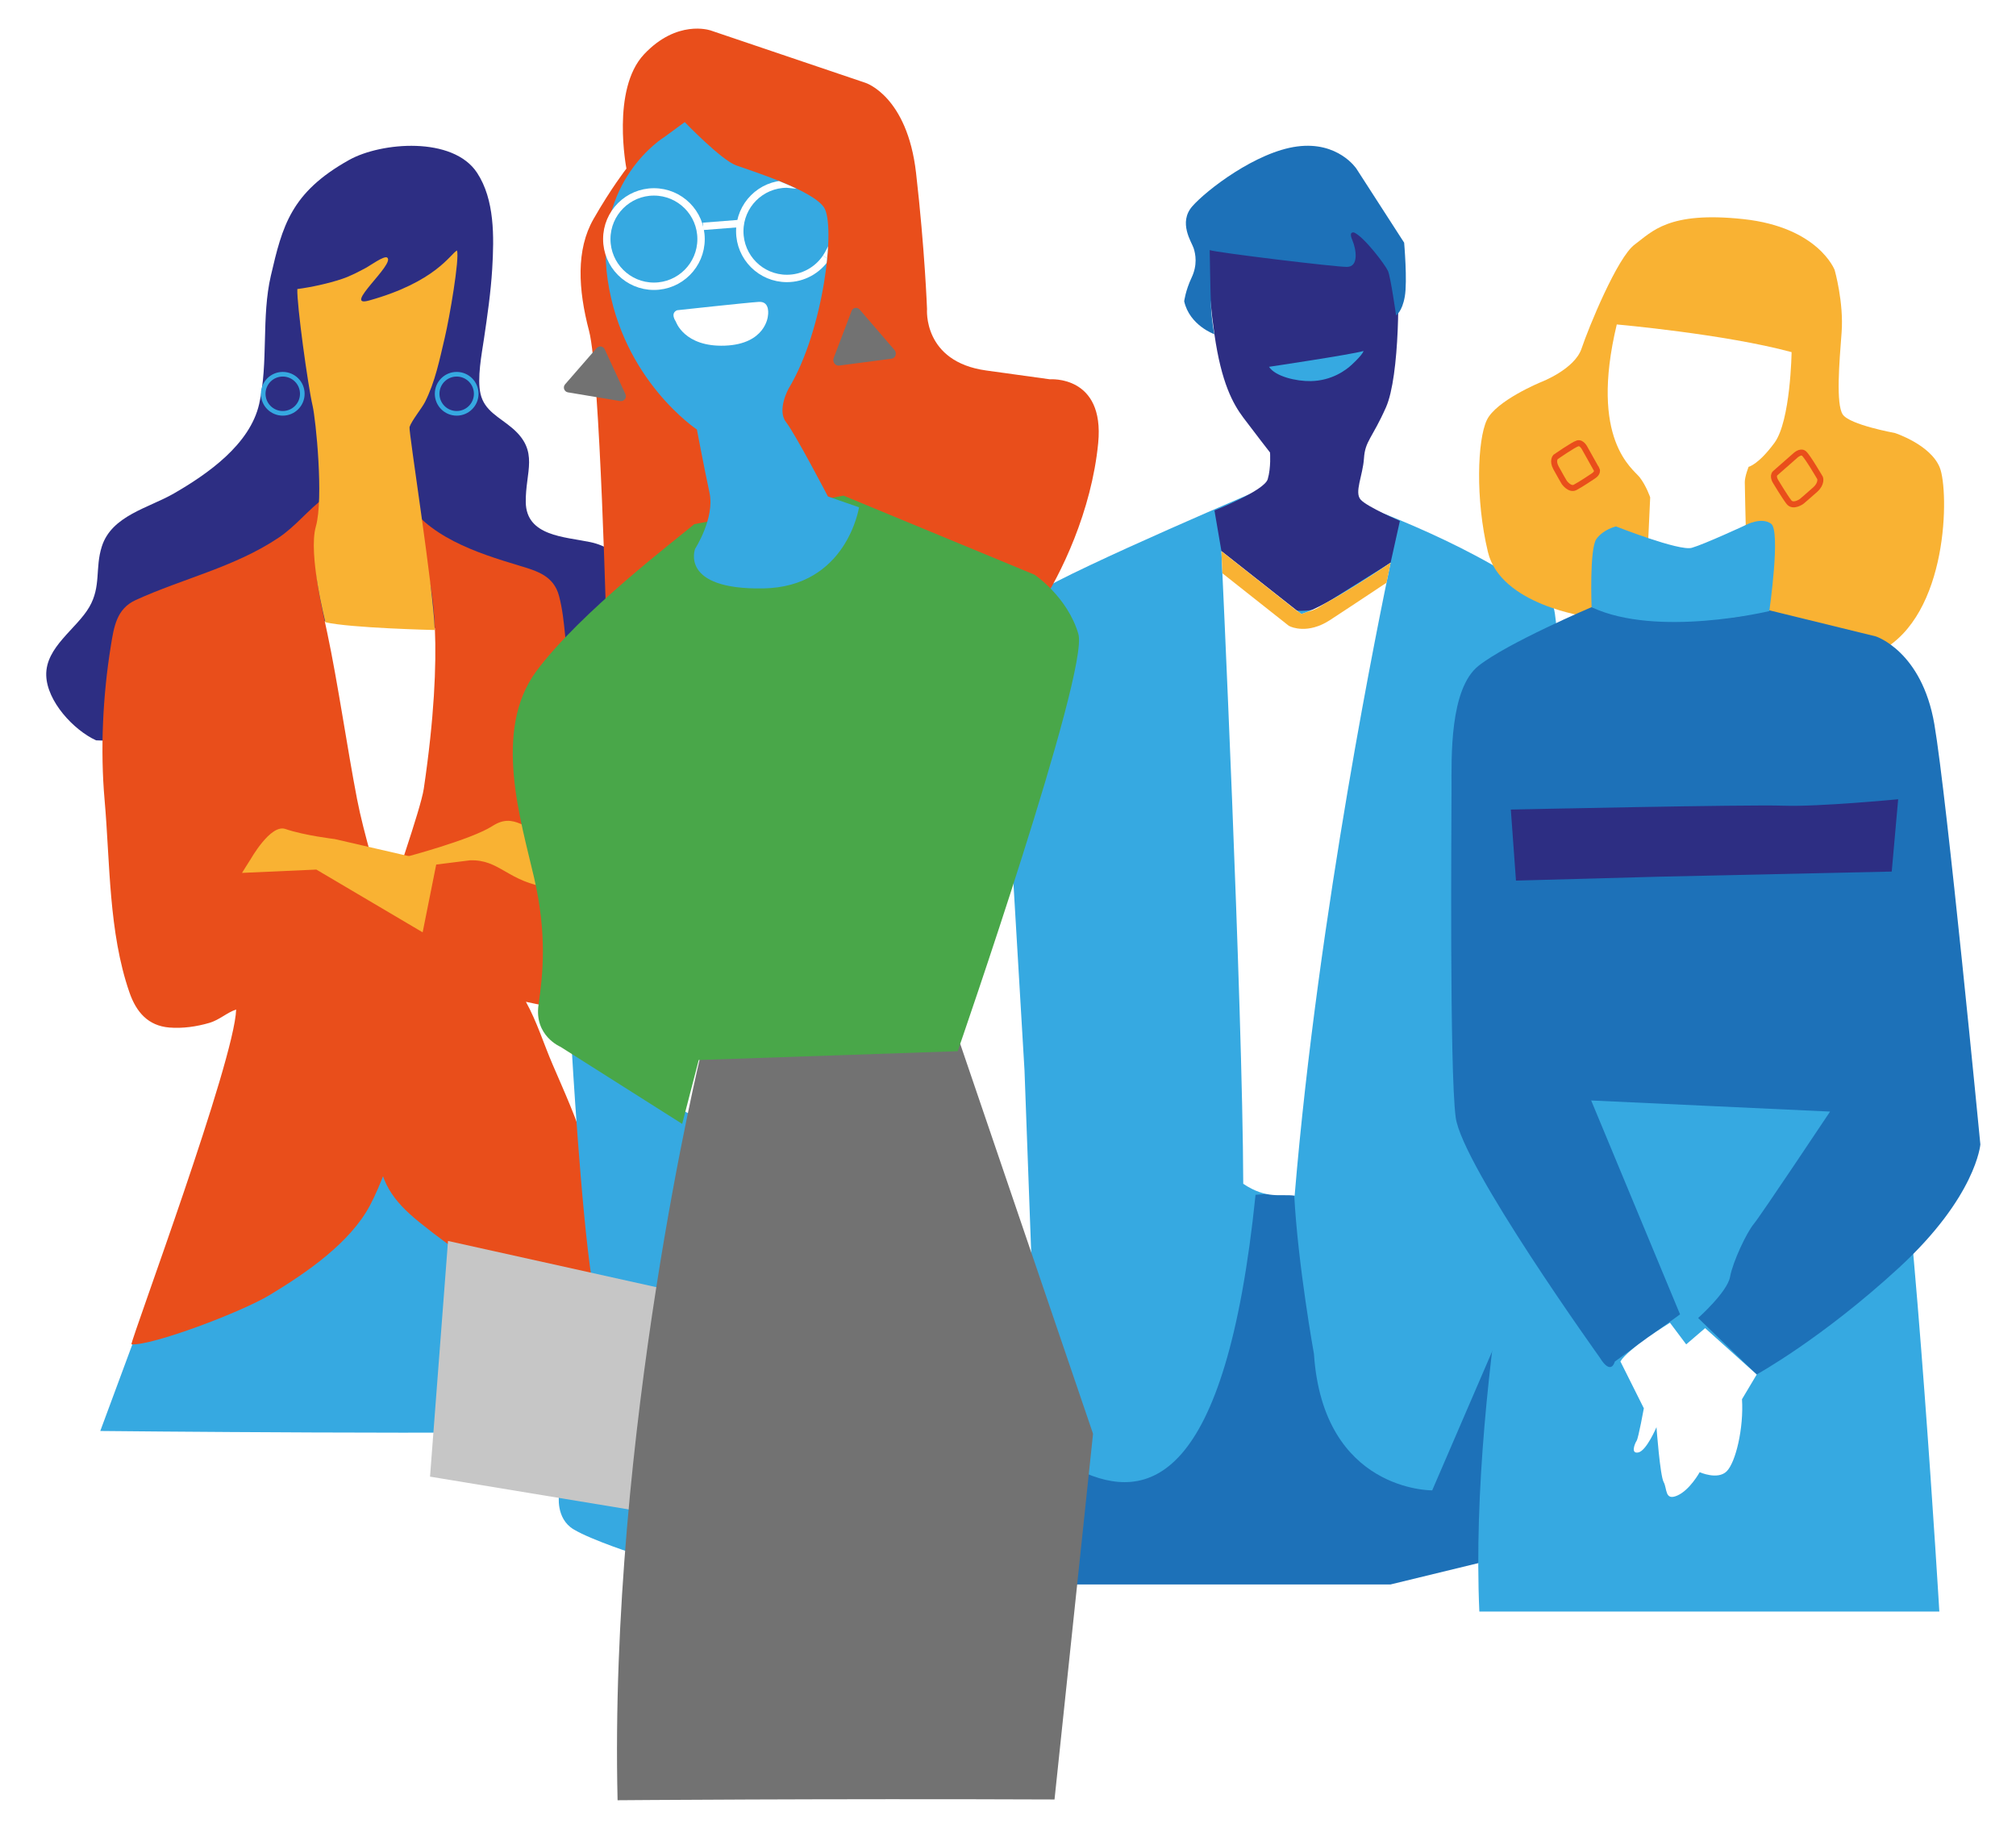 <?xml version="1.0" encoding="UTF-8"?>
<svg id="Layer_1" data-name="Layer 1" xmlns="http://www.w3.org/2000/svg" xmlns:xlink="http://www.w3.org/1999/xlink" viewBox="0 0 426 389">
  <defs>
    <style>
      .cls-1 {
        clip-path: url(#clippath);
      }

      .cls-2, .cls-3, .cls-4, .cls-5, .cls-6 {
        fill: none;
      }

      .cls-2, .cls-7, .cls-8, .cls-9, .cls-10, .cls-11, .cls-12, .cls-13, .cls-14, .cls-15 {
        stroke-width: 0px;
      }

      .cls-3 {
        stroke: #f9b233;
        stroke-width: 3.53px;
      }

      .cls-3, .cls-4, .cls-5, .cls-6 {
        stroke-miterlimit: 10;
      }

      .cls-4 {
        stroke: #e94e1b;
        stroke-width: 1.27px;
      }

      .cls-16 {
        clip-path: url(#clippath-1);
      }

      .cls-17 {
        clip-path: url(#clippath-4);
      }

      .cls-18 {
        clip-path: url(#clippath-3);
      }

      .cls-19 {
        clip-path: url(#clippath-2);
      }

      .cls-20 {
        clip-path: url(#clippath-7);
      }

      .cls-21 {
        clip-path: url(#clippath-8);
      }

      .cls-22 {
        clip-path: url(#clippath-6);
      }

      .cls-23 {
        clip-path: url(#clippath-5);
      }

      .cls-24 {
        clip-path: url(#clippath-9);
      }

      .cls-25 {
        clip-path: url(#clippath-10);
      }

      .cls-26 {
        clip-path: url(#clippath-11);
      }

      .cls-5 {
        stroke: #fff;
        stroke-width: 1.56px;
      }

      .cls-6 {
        stroke: #36a9e1;
        stroke-width: .98px;
      }

      .cls-7 {
        fill: #f9b233;
      }

      .cls-8 {
        fill: #49a749;
      }

      .cls-9 {
        fill: #2d2e83;
      }

      .cls-10 {
        fill: #727272;
      }

      .cls-11 {
        fill: #36a9e1;
      }

      .cls-12 {
        fill: #1d71b8;
      }

      .cls-13 {
        fill: #c6c6c6;
      }

      .cls-14 {
        fill: #fff;
      }

      .cls-15 {
        fill: #e94e1b;
      }
    </style>
    <clipPath id="clippath">
      <rect class="cls-2" x="-273" y="-37.28" width="818.88" height="461"/>
    </clipPath>
    <clipPath id="clippath-1">
      <rect class="cls-2" x="-273" y="-37.28" width="819" height="461"/>
    </clipPath>
    <clipPath id="clippath-2">
      <rect class="cls-2" x="211.65" y="30.82" width="118.29" height="303.99"/>
    </clipPath>
    <clipPath id="clippath-3">
      <rect class="cls-2" x="211.65" y="30.82" width="118.29" height="303.99"/>
    </clipPath>
    <clipPath id="clippath-4">
      <path class="cls-2" d="M262.71,250.15c3.67,2.45,6.23,2.43,8.48,2.41.82,0,1.6-.01,2.38.1,5.01-60.16,18.08-123.16,20.28-133.76,0,0-13.42,9.25-18.87,10.86l-16.88-13.31s4.49,95.63,4.62,133.7"/>
    </clipPath>
    <clipPath id="clippath-5">
      <rect class="cls-2" x="211.65" y="30.82" width="118.29" height="303.99"/>
    </clipPath>
    <clipPath id="clippath-6">
      <rect class="cls-2" x="9.76" y="30.82" width="126.74" height="271.92"/>
    </clipPath>
    <clipPath id="clippath-7">
      <rect class="cls-2" x="90.88" y="6.03" width="141.29" height="374.39"/>
    </clipPath>
    <clipPath id="clippath-8">
      <path class="cls-2" d="M140.4,28.95s-15.13,9.14-11.99,30.28c3.14,21.14,18.84,31.54,18.84,31.54,0,0,1.53,8.03,2.67,13.38,1.15,5.35-3.06,11.85-3.06,11.85,0,0-3.33,8.65,14.37,8.36,17.7-.29,20.27-17.14,20.27-17.14l-6.57-2.29s-6.85-13.14-8.85-15.71c-2-2.57.57-7.14.57-7.14,7.42-12.28,9.99-34.56,7.42-38.27-2.57-3.71-15.41-7.71-18.55-8.85-3.14-1.14-10.85-9.14-10.85-9.14l-4.28,3.14Z"/>
    </clipPath>
    <clipPath id="clippath-9">
      <rect class="cls-2" x="90.88" y="6.03" width="141.29" height="374.39"/>
    </clipPath>
    <clipPath id="clippath-10">
      <rect class="cls-2" x="90.88" y="6.03" width="141.29" height="374.39"/>
    </clipPath>
    <clipPath id="clippath-11">
      <rect class="cls-2" x="306.65" y="45.9" width="111.83" height="294.64"/>
    </clipPath>
  </defs>
  <g class="cls-1">
    <rect class="cls-14" x="-273" y="-37.28" width="818.88" height="461"/>
  </g>
  <g class="cls-16">
    <rect class="cls-14" x="-273" y="-37.28" width="819" height="461"/>
  </g>
  <g class="cls-19">
    <polygon class="cls-12" points="218.27 256.14 218.27 334.81 293.84 334.81 327.86 326.54 327.2 244.15 218.27 256.14"/>
  </g>
  <g class="cls-18">
    <path class="cls-11" d="M216.49,226.23l-4.77-80.65s-1.25-14.92,7.25-20.3c8.49-5.38,49.6-22.8,49.6-22.8l19.23,4.32s25,8.7,40.21,21.02c3.27,2.65,1.41,125.02,1.41,125.02l-26.78,62.09s-23.05.3-24.99-28.84c0,0-3.39-18.75-4.17-33.61-2.86-.49-6.13-.17-8.17,0-6.31,61.53-23.01,64.96-37.11,58.29l-8.97-10.02-2.74-74.52Z"/>
    <path class="cls-9" d="M256.62,107.87s10.53-4.16,11.26-6.61c.73-2.45.49-5.64.49-5.64,0,0-3.43-4.41-5.63-7.35-2.2-2.94-4.65-7.35-6.12-17.64-1.47-10.29-1.47-18.13-1.47-18.13l31.1-7.59s8.08,4.65,8.82,9.8c.73,5.14.73,24.74-2.2,31.36-2.94,6.61-4.41,7.1-4.65,10.78-.24,3.67-2.1,7.22-.68,8.75,1.42,1.54,8.27,4.48,8.27,4.48l-1.96,8.82-15.67,9.8s-3.92.98-6.37-.24c-2.45-1.23-13.71-12-13.71-12l-1.47-8.57Z"/>
    <path class="cls-12" d="M256.62,70.63s-5.25-1.85-6.39-6.97c0,0,.28-2.27,1.56-4.98,1.28-2.7.85-4.98.43-6.26-.43-1.28-3.27-5.4-.28-8.82,2.98-3.41,13.5-11.52,22.17-12.65,8.67-1.14,12.51,4.69,12.51,4.69l10.09,15.64s.71,8.1.14,11.37c-.57,3.27-1.85,3.98-1.85,3.98,0,0-1.14-8.1-1.71-9.38-.57-1.28-4.97-7.11-7.11-8.1,0,0-1.28-.43-.43,1.56.85,1.99,1.42,5.69-1.14,5.69s-27.29-2.99-28.99-3.55c0,0,.14,8.82.28,11.94.14,3.1.7,5.83.7,5.83"/>
    <path class="cls-11" d="M268.16,77.51s17.46-2.6,19.96-3.34c0,0,.02.57-2.46,2.88-1.27,1.19-4.24,3.39-8.65,3.48-3.09.06-7.53-.97-8.86-3.03"/>
    <path class="cls-14" d="M258.09,116.45s4.49,95.63,4.62,133.7c5.01,3.34,7.93,2.09,10.86,2.51,5.01-60.16,18.08-123.16,20.28-133.76,0,0-13.42,9.25-18.87,10.86l-16.88-13.31Z"/>
  </g>
  <g class="cls-17">
    <g class="cls-23">
      <path class="cls-3" d="M254.46,115.85l18.83,14.89s2.79,1.4,6.74-1.16c3.95-2.56,16.51-10.93,16.51-10.93"/>
    </g>
  </g>
  <g class="cls-22">
    <path class="cls-11" d="M31.56,274.39l-10.37,27.99s80.97.86,115.31-.07c0,0-7.48-33.76-7.97-35.76-.5-1.99-31.86-31.88-31.86-31.88l-42.81,17.43-22.29,22.28Z"/>
    <path class="cls-9" d="M20.29,156.44c-4.74-2.18-10.37-8.24-10.52-13.73-.16-5.98,6.41-9.8,9.1-14.44,2.54-4.38,1.18-8.21,2.65-12.8,2.09-6.54,9.88-8.11,15.23-11.2,7.12-4.11,16.08-10.34,18.02-18.93,1.98-8.77.43-18.35,2.47-27.1,2.43-10.43,4.18-17.55,16.55-24.45,6.76-3.77,21.96-5.04,27.04,2.75,3.7,5.66,3.59,13.43,3.18,20.27-.3,4.97-1.02,9.9-1.74,14.77-.49,3.28-1.48,8.36-.73,11.64.83,3.61,3.95,4.9,6.68,7.22,5.81,4.93,2.78,9.23,2.88,15.7.12,7.16,8.17,7.27,13.62,8.41,13.22,2.77,12.73,21.91,7.79,31.34-3.44,6.58-9.65,12.56-16.91,14.06"/>
    <path class="cls-14" d="M65.61,131.11l33.76,2.03s-6.75,61.15-14.52,77.37c0,0-15.87-53.05-19.25-79.4"/>
    <path class="cls-15" d="M35.79,217.13c-4.49-.37-6.99-3.25-8.43-7.4-4.44-12.79-4.09-27.49-5.26-40.72-.93-10.54-.38-22.02,1.31-32.46.67-4.18,1.24-7.92,5.28-9.76,10.01-4.57,20.87-6.94,30.14-13.14,3.68-2.46,6.28-5.93,9.7-8.44-.37,4.82-2.11,8.99-1.85,13.95.25,4.8,1.47,9.85,2.47,14.56,2.23,10.5,4.26,24.61,6.3,35.14,2.87,14.82,11.57,36.75,11.57,51.91,0,9.57-4.23,25.16-8.8,33.86-4.2,8-13.54,14.38-21.23,19.02-6.01,3.63-24.83,10.74-29.23,10.43.28-2.06,21.82-59.96,22.14-70.76-1.98.67-3.52,2.19-5.64,2.82-2.69.79-5.64,1.22-8.45.99"/>
    <path class="cls-15" d="M85.12,104.68c4.76,8.67,15.7,12.17,24.59,14.84,3.8,1.14,7.29,2.15,8.42,6.41,1.41,5.31,1.19,11.12,2.4,16.49,3.25,14.44,13.18,26.17,14.97,41.13.93,7.79,1.17,23.14-6.85,27.51-5.78,3.15-11.59,1.92-17.52.63,2.34,4.23,3.73,8.81,5.64,13.24,2.45,5.7,5.15,11.6,6.92,17.54,1.95,6.53,4.2,13.12,6.29,19.63,1.65,5.15,5.66,12.89,4.03,18.34-6.89-1.91-14.04-3.58-20.69-6.61-9.07-4.13-16.97-9.31-24.7-15.56-5.57-4.51-8.69-8.7-8.76-16.4-.09-10.54.62-45.16,1.6-48.9,1.13-4.32,7.44-21.89,8.09-26.31,4.46-30.18,1.76-43.73.15-47.76"/>
    <path class="cls-7" d="M68.76,131.48s-3.68-14.39-2.02-20.21c1.69-5.92-.01-22.65-.68-25.51-1-4.28-3.36-21.45-3.23-24.68,3.04-.41,6.46-1.15,9.41-2.13,1.81-.6,3.55-1.53,5.21-2.42.62-.33,3.7-2.53,4.34-2.12,1.93,1.24-9.67,10.73-3.8,9.09,14.1-3.94,17.17-9.81,18.58-10.58.56,1.72-1.56,14.12-2.59,18.46-1.09,4.6-2.02,9.3-4.17,13.56-.66,1.31-2.83,3.94-3.27,5.3-.24.74,5.07,34.23,5.33,42.89,0,0-17.71-.4-23.11-1.64"/>
    <path class="cls-7" d="M52.87,181.72s4.26-7.65,7.43-6.55c4.01,1.38,10.42,2.13,10.42,2.13l21.54,4.97-2.95,14.74-22.46-13.26-15.71.7,1.71-2.73Z"/>
    <path class="cls-7" d="M85.46,181.16s13.99-3.66,18.59-6.61c4.6-2.95,6.78.69,13.67,3.15,3.15.89.65,10.21-1.51,9.91-9.01-1.25-10.54-6.05-16.92-5.81l-9.74,1.22-4.09-1.85Z"/>
    <circle class="cls-6" cx="96.5" cy="83.21" r="4.13"/>
    <circle class="cls-6" cx="59.75" cy="83.21" r="4.13"/>
  </g>
  <g class="cls-20">
    <path class="cls-11" d="M120.83,221.97s1.92,33.48,4.23,48.49l15,3.46,10-36.17-29.23-15.78Z"/>
    <path class="cls-11" d="M118.13,315.86s-.77,5,3.08,7.31c3.85,2.31,13.46,5.39,13.46,5.39l.38-9.24-16.92-3.46Z"/>
    <path class="cls-13" d="M139.84,272.25l-45.17-10.02-3.8,49.8,44.18,7.29s3.01-43.38,4.79-47.08"/>
    <path class="cls-10" d="M148.18,222.43s-19.52,80.11-17.68,157.98c0,0,43.74-.36,92.33-.16l8.14-77.28-28.07-82.4-54.72,1.86Z"/>
    <path class="cls-15" d="M149.98,6.37l32.92,11.14s8.81,2.78,10.67,19.02c1.86,16.24,2.32,28.77,2.32,28.77,0,0-.93,11.14,12.52,12.99l13.45,1.86s11.59-.93,10.2,13.46c-1.39,14.38-7.88,27.84-12.52,34.8l-91.35,6.5s-1.39-56.15-3.71-64.96c-2.32-8.82-2.78-17.17.93-23.66,3.71-6.5,6.96-10.67,6.96-10.67,0,0-3.25-16.7,3.71-24.13,6.96-7.42,13.91-5.1,13.91-5.1"/>
    <path class="cls-8" d="M178.26,104.74l40.34,16.7s6.96,4.64,9.27,12.53c2.32,7.89-25.5,88.16-25.5,88.16l-54.72,1.86-3.5,13.5-25.72-16.29s-5.56-2.32-4.64-8.82c.93-6.5,1.85-14.85-.93-26.91-2.78-12.06-8.81-31.09.46-43.62,9.27-12.53,30.14-28.3,33.39-31.09l31.53-6.03Z"/>
    <path class="cls-11" d="M146.87,115.99s4.2-6.5,3.06-11.85c-1.15-5.35-2.67-13.38-2.67-13.38,0,0-15.7-10.4-18.84-31.54-3.14-21.14,11.99-30.28,11.99-30.28l4.28-3.14s7.71,8,10.85,9.14c3.14,1.14,15.99,5.14,18.55,8.85,2.57,3.71,0,25.99-7.42,38.27,0,0-2.57,4.57-.57,7.14,2,2.57,8.85,15.71,8.85,15.71l6.57,2.29s-2.57,16.85-20.27,17.14c-17.7.29-14.37-8.36-14.37-8.36"/>
  </g>
  <g class="cls-21">
    <g class="cls-24">
      <path class="cls-5" d="M174.54,54.44c1.07-1.59,2.48-4.79,2.48-6.86"/>
      <path class="cls-5" d="M174.54,54.44c-1.79,2.65-4.82,4.4-8.26,4.4-5.5,0-9.96-4.46-9.96-9.97s4.46-9.97,9.96-9.97l4.79.46"/>
    </g>
  </g>
  <g class="cls-25">
    <ellipse class="cls-5" cx="138.18" cy="50.52" rx="9.96" ry="9.97"/>
    <path class="cls-14" d="M143.13,65.55s14.67-1.6,17.22-1.76c2.55-.16,1.91,3.03,1.91,3.03,0,0-.48,5.9-9.09,6.22-8.61.32-10.37-5.11-10.37-5.11,0,0-1.28-1.76.32-2.39"/>
    <path class="cls-10" d="M119.41,81.21l6.65-7.64c.49-.57,1.41-.44,1.72.24l4.38,9.48c.35.76-.29,1.59-1.11,1.46l-11.03-1.84c-.8-.13-1.14-1.09-.61-1.7"/>
    <path class="cls-10" d="M176.16,75.67l3.79-9.97c.28-.74,1.19-.88,1.72-.27l7.33,8.51c.58.68.25,1.74-.57,1.85l-11.12,1.46c-.8.11-1.45-.78-1.15-1.58"/>
    <line class="cls-8" x1="148.57" y1="47.83" x2="156.37" y2="47.22"/>
    <line class="cls-5" x1="148.57" y1="47.83" x2="156.37" y2="47.22"/>
  </g>
  <g class="cls-26">
    <path class="cls-7" d="M335.41,130.31s-18.32-2.44-21-13.68c-2.69-11.24-2.2-23.69-.24-27.84,1.95-4.15,11.48-8.06,11.48-8.06,0,0,7.08-2.69,8.55-7.08,1.47-4.4,7.57-19.3,11.23-21.98,3.66-2.69,7.08-7.08,22.96-5.37,15.87,1.71,19.29,10.75,19.29,10.75,0,0,1.95,6.84,1.47,13.19-.49,6.35-1.22,15.14.24,17.34,1.47,2.2,10.99,3.91,10.99,3.91,0,0,7.57,2.44,9.52,7.33,1.95,4.89,1.95,31.26-12.7,38.84-.73.24-61.79-7.33-61.79-7.33"/>
    <path class="cls-11" d="M325.59,225.57s-15.24,64.62-12.99,114.97h97.2s-5.1-85.3-9.6-111.82l-74.61-3.15Z"/>
    <path class="cls-12" d="M338.08,286.91s-29.15-40.64-30.48-50.81c-1.33-10.16-.88-62.73-.88-69.36s-.44-21.21,5.74-26.07c6.18-4.86,23.85-12.37,23.85-12.37,0,0,25.62,5.3,36.66.44l23.41,5.74s9.72,3.09,12.37,18.56c2.65,15.46,9.72,88.8,9.72,88.8,0,0-.88,11.04-17.23,26.07-16.34,15.02-30.04,22.53-30.04,22.53l-12.37-11.93s6.16-5.47,6.75-8.7c.59-3.23,3.52-9.39,4.99-11.15,1.47-1.76,16.14-23.77,16.14-23.77l-50.48-2.35,18.78,45.2-13.79,9.98s-.73,3.08-3.15-.81"/>
    <path class="cls-14" d="M348.3,113.78l.4-8.68s-.81-2.42-2.22-4.24c-1.41-1.82-10.7-7.87-4.84-32.3,0,0,22.81,2.02,36.94,5.85,0,0-.2,14.53-3.63,19.18s-5.45,5.05-5.45,5.05c0,0-.81,2.02-.81,3.23s.2,9.08.2,9.08c0,0-8.88,5.85-12.31,5.25-3.43-.61-8.28-2.42-8.28-2.42"/>
    <path class="cls-14" d="M371.21,290.45l-10.9-9.8-4,3.43-3.43-4.57s-8.94,5.52-10.47,8.18l4.95,9.9s-1.14,6.28-1.52,6.85c-.38.57-1.33,2.85.38,2.47,1.71-.38,3.81-5.33,3.81-5.33,0,0,.76,10.28,1.52,11.61.76,1.33.19,4,2.85,2.85,2.66-1.14,4.76-4.95,4.76-4.95,0,0,3.81,1.71,5.71-.19,1.9-1.9,3.62-9.13,3.23-15.23"/>
    <path class="cls-11" d="M341.48,111.24s13.37,5.27,16.01,4.52c2.64-.75,11.4-4.81,11.4-4.81,0,0,3.29-1.79,5.36-.28,2.07,1.51-.38,18.46-.38,18.46,0,0-23.69,5.7-37.55-.82,0,0-.49-12.36,1.02-14.43,1.51-2.07,4.14-2.64,4.14-2.64"/>
    <path class="cls-4" d="M375.1,100.01l4.19-3.68s1.14-1.14,1.9-.51c.76.63,3.42,5.2,3.42,5.2,0,0,.38,1.14-1.01,2.41-1.4,1.27-2.92,2.54-2.92,2.54,0,0-1.78,1.27-2.66.13-.89-1.14-2.79-4.31-2.79-4.31,0,0-.76-1.14-.13-1.78Z"/>
    <path class="cls-4" d="M337.38,99.2l-2.48-4.43s-.63-1.32-1.51-1.09c-.88.23-4.7,2.9-4.7,2.9,0,0-.71.77.11,2.28.81,1.51,1.74,3.07,1.74,3.07,0,0,1.15,1.65,2.3,1.06,1.15-.59,3.86-2.42,3.86-2.42,0,0,1.04-.63.69-1.37Z"/>
    <path class="cls-9" d="M401.1,168.89l-1.36,15.28-49.39,1.09-30.01.82-1.09-15.01s50.21-1.09,57.57-.82c7.37.27,24.28-1.36,24.28-1.36"/>
  </g>
</svg>